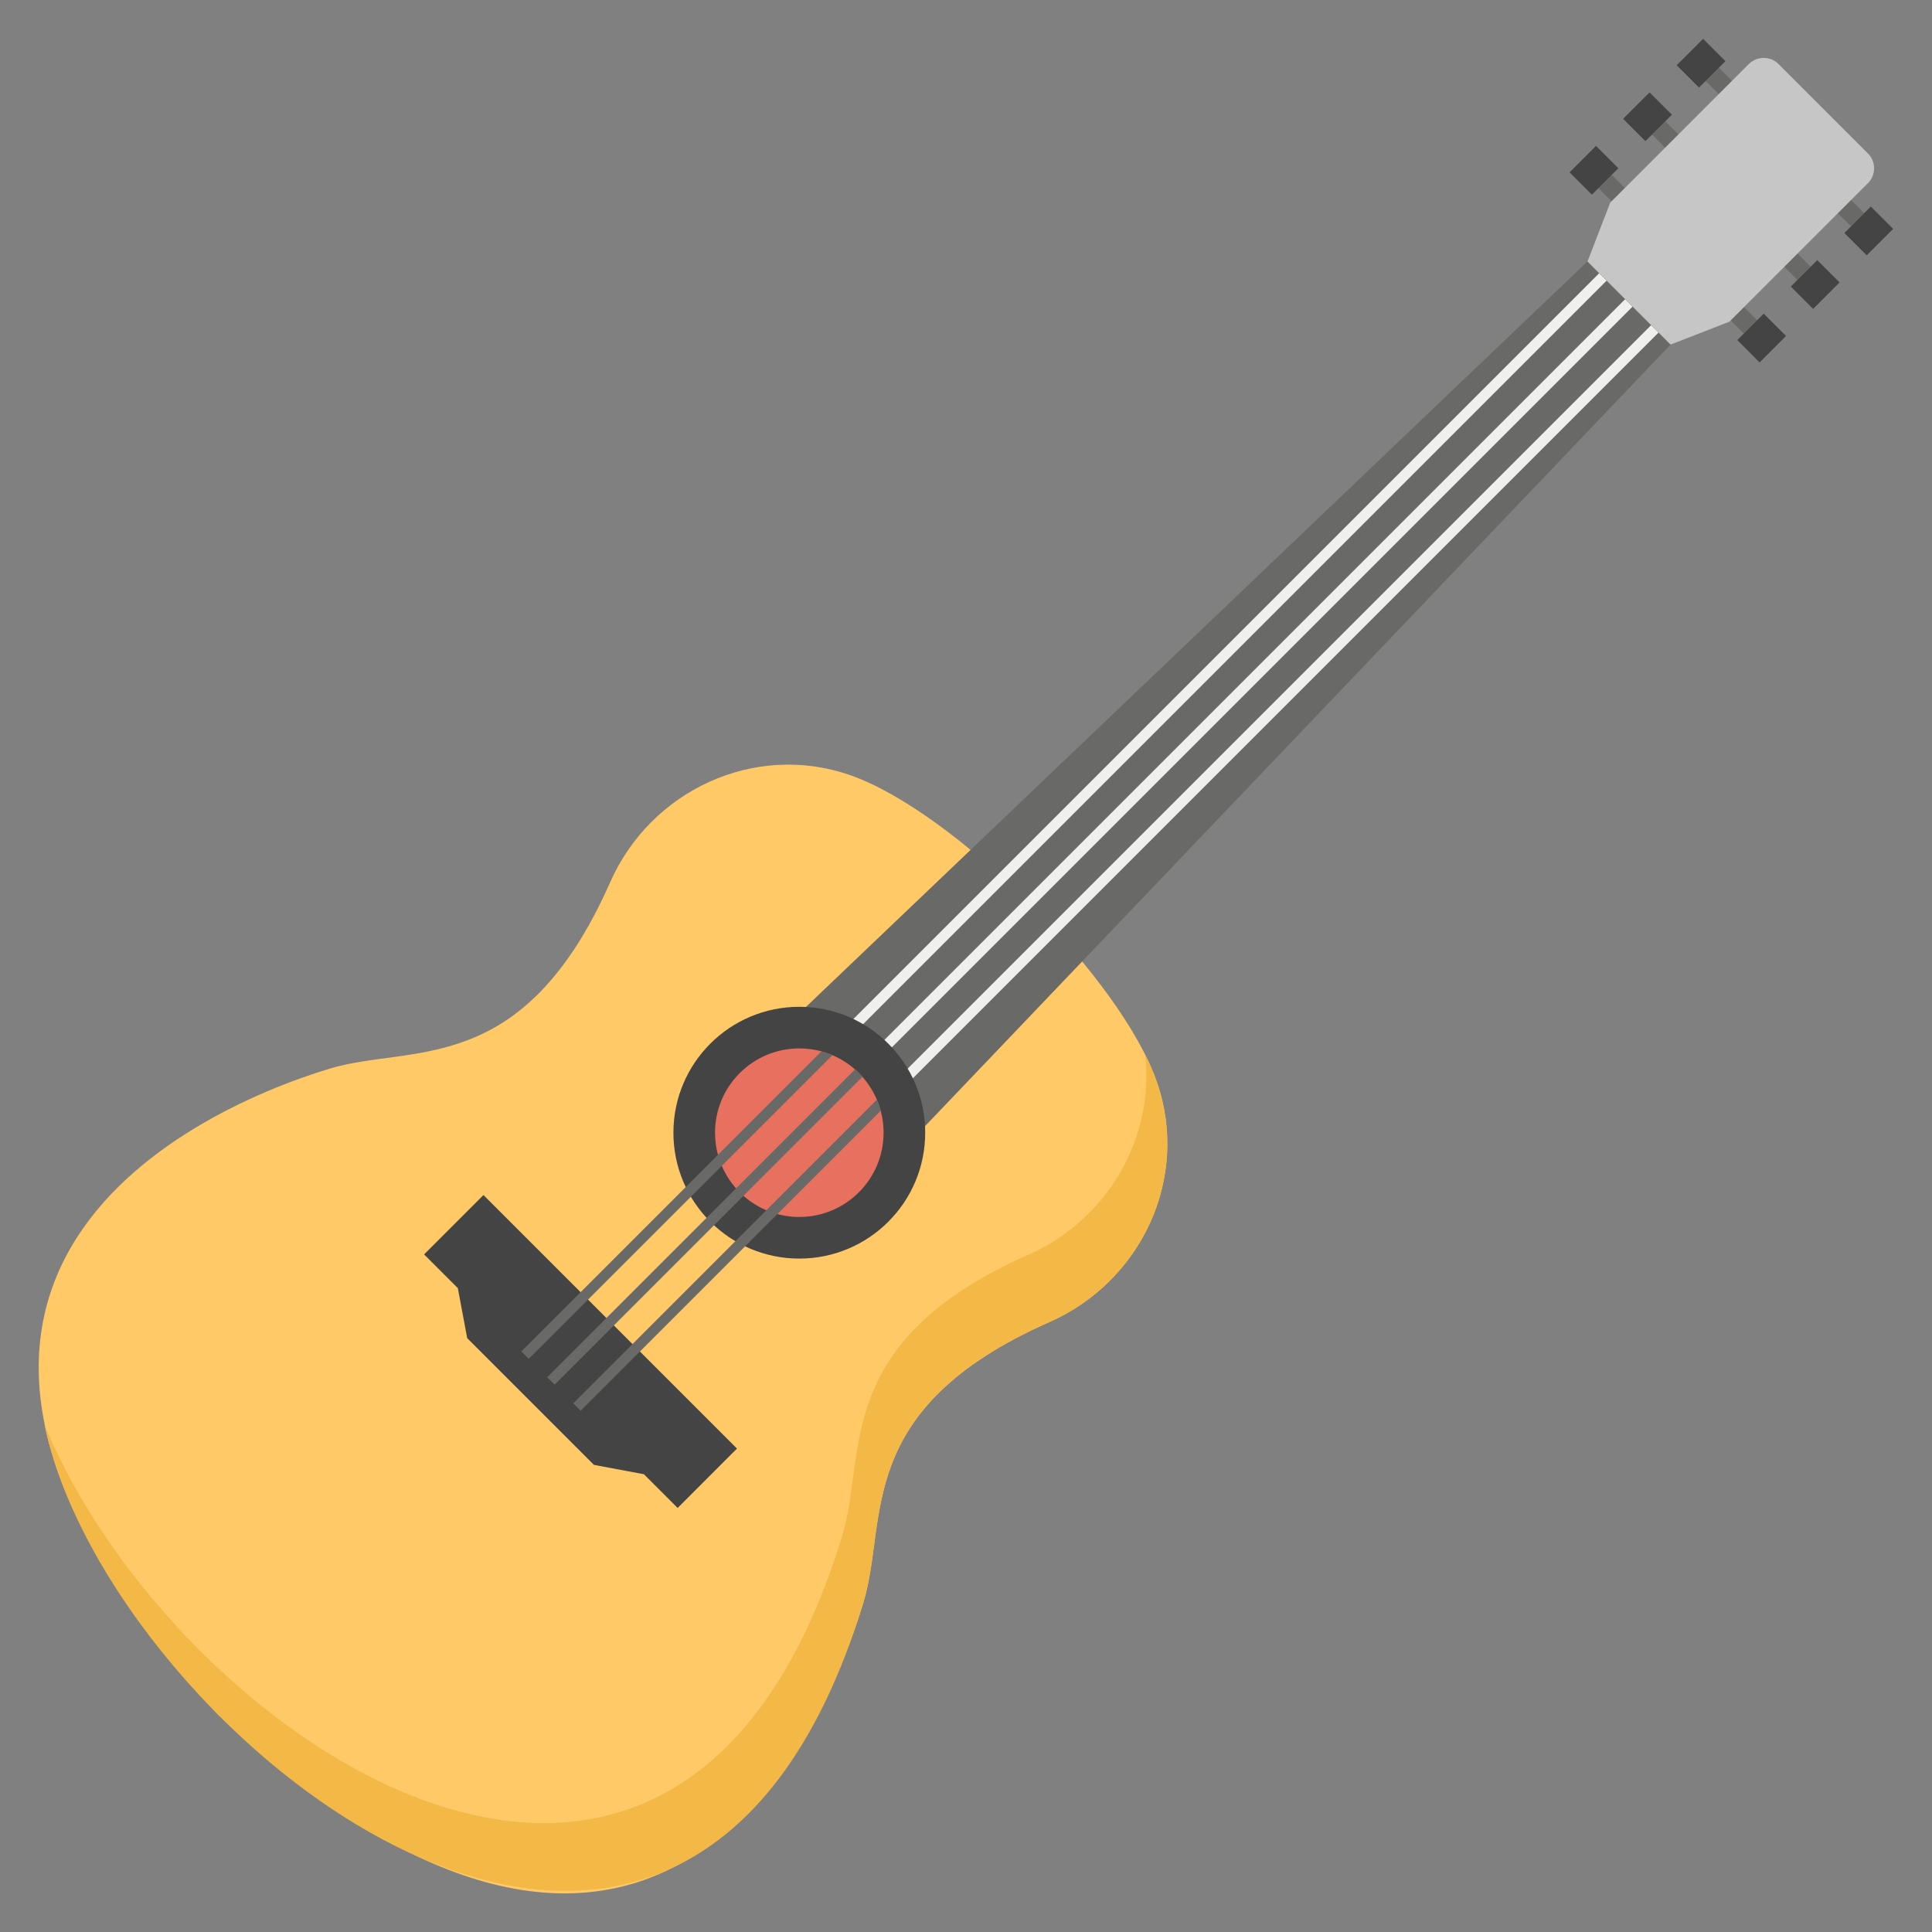 <svg xmlns="http://www.w3.org/2000/svg" width="512" viewBox="0 0 50 50" height="512" id="Layer_1"><rect x="0" y="0" width="50" height="50" fill="#808080" stroke="none"/><g><g><g><path transform="matrix(.707 -.707 .707 .707 10.843 33.78)" fill="#696967" d="m45.956 1.141h.484v5.322h-.484z"></path><g fill="#444445"><path transform="matrix(.707 -.707 .707 .707 9.944 35.951)" d="m47.885 5.564h.968v.817h-.968z"></path><path transform="matrix(.707 -.707 .707 .707 11.742 31.61)" d="m43.544 1.223h.968v.817h-.968z"></path></g></g><g><path transform="matrix(.707 -.707 .707 .707 9.457 33.206)" fill="#696967" d="m44.57 2.527h.484v5.322h-.484z"></path><g fill="#444445"><path transform="matrix(.707 -.707 .707 .707 8.558 35.377)" d="m46.499 6.95h.968v.817h-.968z"></path><path transform="matrix(.707 -.707 .707 .707 10.356 31.036)" d="m42.158 2.609h.968v.817h-.968z"></path></g></g><g><path transform="matrix(.707 -.707 .707 .707 8.071 32.632)" fill="#696967" d="m43.184 3.913h.484v5.322h-.484z"></path><g fill="#444445"><path transform="matrix(.707 -.707 .707 .707 7.172 34.803)" d="m45.113 8.336h.968v.817h-.968z"></path><path transform="matrix(.707 -.707 .707 .707 8.97 30.462)" d="m40.772 3.995h.968v.817h-.968z"></path></g></g><path fill="#ffc967" d="m22.344 41.472c.65-2.14-.287-4.998 4.817-7.259 2.381-1.052 3.636-3.736 2.784-6.201-.941-2.707-5.249-7.016-7.956-7.956-2.465-.852-5.153.399-6.201 2.784-2.259 5.097-5.136 4.172-7.259 4.817-3.786 1.15-13.112 5.638-2.897 16.706.002.002.006.006.008.008 11.068 10.214 15.555.889 16.706-2.897z"></path><path fill="#f3b846" d="m1.154 36.876c3.311 8.056 16.334 17.029 20.647 2.853.641-2.122-.283-4.998 4.815-7.257 2.054-.91 3.272-3.034 3.018-5.184 1.425 2.808.041 5.816-2.473 6.927-5.109 2.249-4.16 5.088-4.815 7.257-4.704 15.459-19.555 3.353-21.192-4.596z"></path><path fill="#696967" d="m41.082 6.768-20.229 19.296 3.084 3.084 19.296-20.229z"></path><g><g><path transform="matrix(.707 .707 -.707 .707 21.509 -16.882)" fill="#efefed" d="m30.998 2.883h.272v29.279h-.272z"></path></g><g><path transform="matrix(.707 .707 -.707 .707 22.181 -17.161)" fill="#efefed" d="m31.67 3.555h.272v29.279h-.272z"></path></g><g><path transform="matrix(.707 .707 -.707 .707 22.853 -17.439)" fill="#efefed" d="m32.342 4.227h.272v29.279h-.272z"></path></g></g><circle r="3.258" fill="#444445" cy="29.314" cx="20.686"></circle><circle r="2.181" fill="#e8705f" cy="29.314" cx="20.686"></circle><path fill="#c6c6c6" d="m48.342 4.74-3.586 3.586-1.521.591-2.15-2.15.588-1.524 3.586-3.586c.211-.211.557-.211.768 0l2.316 2.316c.211.211.211.557 0 .768z"></path><path fill="#444445" d="m19.073 37.489-6.561-6.561-1.536 1.536.873.873.242 1.294 3.28 3.28 1.294.242.873.873z"></path><g><g><path fill="#696967" d="m21.54 27.311-7.856 7.856-.192-.192 7.764-7.764c.1.023.192.054.284.1z"></path></g><g><path transform="matrix(.707 .707 -.707 .707 27.799 -3.597)" fill="#696967" d="m18.106 26.121h.272v11.274h-.272z"></path></g><g><path fill="#696967" d="m22.791 28.747-7.764 7.764-.192-.192 7.856-7.856c.046.092.077.184.1.284z"></path></g></g></g></g></svg>